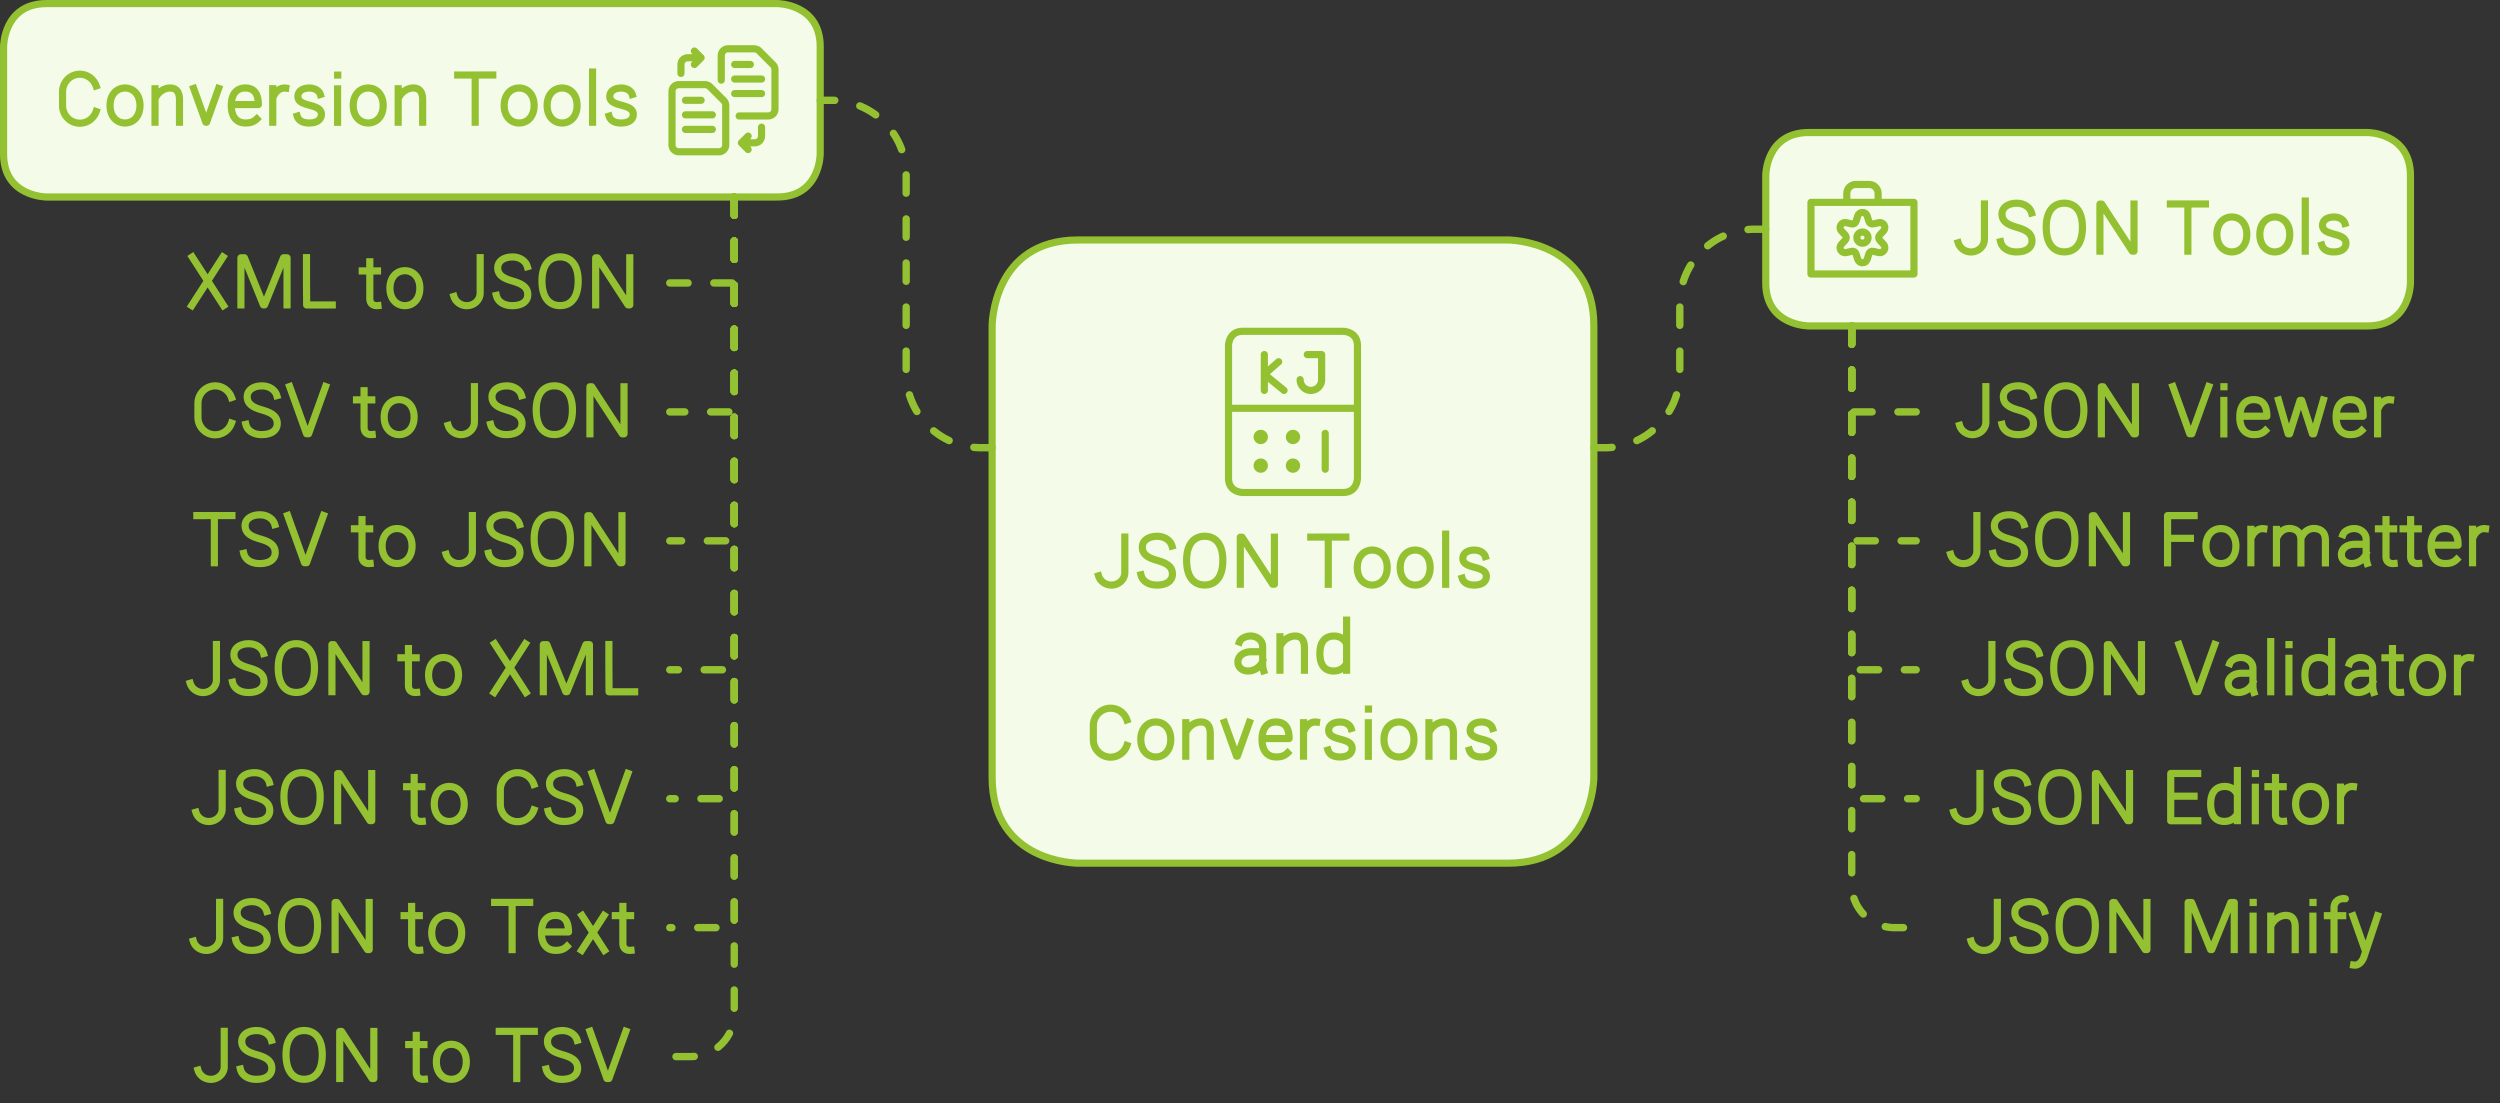 <svg xmlns="http://www.w3.org/2000/svg" width="698" height="308" fill="none" stroke="none" fill-rule="evenodd" stroke-linecap="round" stroke-linejoin="round" stroke-miterlimit="1.5" xmlns:v="https://vecta.io/nano"><rect width="100%" height="100%" fill="#333333" stroke="none"/><style><![CDATA[.B{stroke-width:2}.C{stroke-width:2.06}.D{stroke-dasharray:5.1, 7.2}.E{stroke-linecap:square}.F{stroke-linejoin:miter}.G{stroke-miterlimit:4}]]></style><g style="mix-blend-mode:multiply"><g fill="#f5fbe9"><use href="#B"/><use href="#C"/><use href="#D"/></g><g stroke="#93c131"><g class="B"><use href="#B"/><use href="#C"/><use href="#D"/></g><g class="C D"><path d="M277 125h-3-.1a20.9 20.9 0 0 1-20.9-20.9v-.1-55.1c0-11.543-9.357-20.9-20.9-20.9H229m-24 27v12 12h-18"/><path d="M205 55v30 30h-18"/><path d="M205 55v48 48h-18"/><path d="M205 55v84 84h-18"/></g><path d="M505.625 56.5h28.75v20h-28.75zm10 0V54c.003-1.379 1.121-2.497 2.5-2.5h3.75c1.379.003 2.497 1.121 2.5 2.5v2.5m-5.937 9.844c0 .863.7 1.563 1.563 1.563s1.563-.7 1.563-1.562-.7-1.562-1.562-1.562-1.562.7-1.562 1.563zm2.89-6.045l.46 1.514c.157.521.692.831 1.222.709l1.534-.355c.597-.137 1.214.133 1.52.664s.229 1.199-.189 1.648l-1.072 1.156c-.371.401-.371 1.019 0 1.42l1.072 1.156c.417.448.493 1.115.188 1.645s-.919.8-1.516.666l-1.534-.355c-.531-.123-1.065.187-1.222.709l-.46 1.514c-.176.586-.716.987-1.327.987s-1.151-.401-1.327-.987l-.464-1.514c-.157-.521-.692-.831-1.222-.709l-1.534.355c-.597.137-1.214-.133-1.52-.664s-.229-1.199.189-1.648l1.072-1.156c.371-.401.371-1.019 0-1.42l-1.072-1.156c-.417-.448-.493-1.115-.188-1.645s.919-.8 1.516-.666l1.534.355c.531.123 1.065-.187 1.222-.709l.46-1.514c.174-.589.715-.993 1.329-.993s1.155.404 1.329.993z" class="B"/><path d="M445 125h3 .1a20.9 20.9 0 0 0 20.9-20.9v-.1-19.1A20.9 20.9 0 0 1 489.9 64h3.1" class="C D"/><path d="M554.052 56.943v9.93c0 1.882-1.671 3.481-3.732 3.481-1.722 0-3.171-1.116-3.602-2.58m20.513-8.316c-.431-1.564-2.051-2.726-4.14-2.726-2.449 0-4.15 1.199-4.15 3.023 0 1.97 1.465 2.931 3.969 3.652 2.197.639 4.434 1.407 4.434 3.882 0 1.663-1.312 3.058-4.369 3.058-2.472 0-4.053-1.24-4.418-2.863m12.751-4.045c0 4.705 2.047 6.888 5.055 6.888s5.055-2.183 5.055-6.888-2.216-6.717-5.055-6.717-5.055 2.012-5.055 6.717zm14.993 6.678l-.002-13.136h.492l8.554 13.137h.473V56.979m19.94-.034l-9.789.005m4.885 13.174V57.456m16.457 8.001c0 3.065-1.871 4.883-4.179 4.883s-4.179-1.818-4.179-4.883 1.871-4.883 4.179-4.883 4.179 1.818 4.179 4.883zm11.99 0c0 3.065-1.871 4.883-4.179 4.883s-4.179-1.818-4.179-4.883 1.871-4.883 4.179-4.883 4.179 1.818 4.179 4.883zm4.329-9.332v14.001m11.072-7.745c-.296-.977-1.45-1.798-3.06-1.798-1.888 0-3.107.863-3.199 2.167-.105 1.495 1.129 2.071 3.06 2.587 1.694.458 3.637.939 3.483 2.784-.099 1.188-1.076 2.224-3.433 2.224-1.906 0-2.983-.816-3.318-1.921M53.679 71.759l4.006 6.214m4.73 7.337l-4.149-6.443m3.994-7.108L53.523 85.31m13.738-.193l.008-13.139h.969l5.303 13.137h.315l5.319-13.137h.97l-.005 13.139m12.627.029h-7.149l-.042-6.846v-6.362m19.943 13.388c-1.41.14-2.268-.594-2.268-1.939V73.081m2.15 2.561h-1.763m-2.497 0h1.734m14.352 4.815c0 3.065-1.871 4.883-4.179 4.883s-4.179-1.818-4.179-4.883 1.871-4.883 4.179-4.883 4.179 1.818 4.179 4.883zm16.84-8.514v9.93c0 1.882-1.671 3.481-3.732 3.481-1.722 0-3.171-1.116-3.602-2.58m20.513-8.316c-.431-1.564-2.051-2.726-4.14-2.726-2.449 0-4.15 1.199-4.15 3.023 0 1.97 1.465 2.931 3.969 3.652 2.197.639 4.434 1.406 4.434 3.882 0 1.663-1.312 3.058-4.369 3.058-2.472 0-4.053-1.24-4.418-2.863m12.751-4.045c0 4.705 2.047 6.888 5.055 6.888s5.055-2.183 5.055-6.888-2.216-6.717-5.055-6.717-5.055 2.012-5.055 6.717zm14.993 6.678l-.002-13.136h.492l8.554 13.137h.473V71.979" class="B E F G"/><g class="C D"><path d="M205 55v66 66h-18"/><path d="M205 55v102 102h-18"/><path d="M205 55v30 198c0 6.627-5.373 12-12 12h-6"/></g><g class="B"><path d="M202.625 40.5c0 1.036-.839 1.875-1.875 1.875H189.5c-1.036 0-1.875-.839-1.875-1.875v-15c0-1.036.839-1.875 1.875-1.875h7.349c.497 0 .974.197 1.325.549l3.902 3.903c.351.351.549.828.549 1.325zM191.375 28h4.375m-4.375 4.063h7.5m-7.5 4.063h7.5M205.125 18h4.375m-4.375 4.063h7.5m-7.5 4.063h7.5m-6.25 6.25h8.125c1.036 0 1.875-.839 1.875-1.875V19.401c0-.497-.197-.974-.549-1.325l-3.903-3.903c-.351-.351-.828-.549-1.325-.549h-7.349c-1.036 0-1.875.839-1.875 1.875v6.875m-7.5-8.125l1.875 1.875L193.875 18m1.875-1.875H192c-1.036 0-1.875.839-1.875 1.875v2.5m18.75 21.25L207 39.875 208.875 38M207 39.875h3.75c1.036 0 1.875-.839 1.875-1.875v-2.5"/><path d="M64.642 118.13c-.661 1.904-2.45 3.269-4.553 3.269-2.665 0-4.825-2.191-4.825-4.894v-3.883c0-2.703 2.16-4.895 4.825-4.895 2.103 0 3.892 1.365 4.553 3.268m12.659-.538c-.431-1.564-2.051-2.726-4.14-2.726-2.449 0-4.15 1.199-4.15 3.023 0 1.97 1.465 2.931 3.969 3.652 2.197.639 4.434 1.406 4.434 3.882 0 1.663-1.312 3.058-4.369 3.058-2.472 0-4.053-1.24-4.418-2.863m22.269-10.553l-4.738 13.173h-.561l-4.723-13.173m23.039 13.396c-1.41.14-2.268-.594-2.268-1.939v-10.306m2.15 2.561h-1.763m-2.497 0h1.734m14.352 4.815c0 3.065-1.871 4.883-4.179 4.883s-4.179-1.818-4.179-4.883 1.871-4.883 4.179-4.883 4.179 1.818 4.179 4.883zm16.84-8.514v9.93c0 1.882-1.671 3.481-3.732 3.481-1.722 0-3.171-1.116-3.602-2.58m20.513-8.316c-.431-1.564-2.051-2.726-4.14-2.726-2.449 0-4.15 1.199-4.15 3.023 0 1.97 1.465 2.931 3.969 3.652 2.197.639 4.434 1.406 4.434 3.882 0 1.663-1.312 3.058-4.369 3.058-2.472 0-4.053-1.24-4.418-2.863m12.751-4.045c0 4.705 2.047 6.888 5.055 6.888s5.055-2.183 5.055-6.888-2.216-6.717-5.055-6.717-5.055 2.012-5.055 6.717zm14.993 6.678l-.002-13.136h.492l8.554 13.137h.473v-13.137" class="E F G"/><path d="M347 92.5h28s4 0 4 4v37s0 4-4 4h-28s-4 0-4-4v-37s0-4 4-4m-4 21.5h36m-27 9a1 1 0 1 1 0-2m0 2a1 1 0 1 0 0-2m9 2a1 1 0 1 1 0-2m0 2a1 1 0 1 0 0-2m-9 10a1 1 0 1 1 0-2m0 2a1 1 0 1 0 0-2m9 2a1 1 0 1 1 0-2m0 2a1 1 0 1 0 0-2m9-8v10m-17-32v5.5m0 4.5v-4.5m4-3.5l-4 3.5m0 0l5.5 4.5m6.5-10h4v7a3 3 0 1 1-6 0"/></g><g class="C D"><path d="M517 91v12 12h18"/><path d="M517 91v48 48h18"/><path d="M517 91v66 66h18"/><path d="M517 91v21 135a12 12 0 0 0 12 12h6"/></g><path d="M554.452 107.943v9.93c0 1.882-1.671 3.481-3.732 3.481-1.722 0-3.171-1.116-3.602-2.58m20.513-8.316c-.431-1.564-2.051-2.726-4.14-2.726-2.449 0-4.15 1.199-4.15 3.023 0 1.97 1.465 2.931 3.969 3.652 2.197.639 4.434 1.406 4.434 3.882 0 1.663-1.312 3.058-4.369 3.058-2.472 0-4.053-1.24-4.418-2.863m12.751-4.045c0 4.705 2.047 6.888 5.055 6.888s5.055-2.183 5.055-6.888-2.216-6.717-5.055-6.717-5.055 2.012-5.055 6.717zm14.993 6.678l-.002-13.136h.492l8.554 13.137h.473v-13.137m20.469-.05l-4.738 13.173h-.561l-4.723-13.173m14.249.041h.024m-.04 3.833v9.341m11.575-.927c-.974.937-1.998 1.121-3.184 1.121-2.069 0-3.932-1.311-3.932-4.883s1.809-4.883 3.878-4.883 3.672 1.056 3.672 4.628h-7.22m10.466-4.511l2.715 9.43h.379l2.942-9.337h.434l3.006 9.337h.35l2.717-9.43m10.666 8.528c-.974.937-1.998 1.121-3.184 1.121-2.069 0-3.932-1.311-3.932-4.883s1.809-4.883 3.878-4.883 3.672 1.056 3.672 4.628h-7.22m14.873-4.592c-1.38-.19-2.629.71-3.271 2.01m-.355-1.847v9.35m-599.07 22.822l-9.789.005m4.885 13.174v-12.668m16.876 2.002c-.431-1.564-2.051-2.726-4.14-2.726-2.449 0-4.15 1.199-4.15 3.023 0 1.97 1.465 2.931 3.969 3.652 2.197.639 4.434 1.406 4.434 3.882 0 1.663-1.312 3.058-4.369 3.058-2.472 0-4.053-1.24-4.418-2.863m22.269-10.553l-4.738 13.173h-.561L80.3 143.93m23.039 13.396c-1.41.14-2.268-.594-2.268-1.939v-10.306m2.15 2.561h-1.763m-2.497 0h1.734m14.352 4.815c0 3.065-1.871 4.883-4.179 4.883s-4.179-1.818-4.179-4.883 1.871-4.883 4.179-4.883 4.179 1.818 4.179 4.883zm16.84-8.514v9.93c0 1.882-1.671 3.481-3.732 3.481-1.722 0-3.171-1.116-3.602-2.58m20.513-8.316c-.431-1.564-2.051-2.726-4.14-2.726-2.449 0-4.15 1.199-4.15 3.023 0 1.97 1.465 2.931 3.969 3.652 2.197.639 4.434 1.406 4.434 3.882 0 1.663-1.312 3.058-4.369 3.058-2.472 0-4.053-1.24-4.418-2.863m12.751-4.045c0 4.705 2.047 6.888 5.055 6.888s5.055-2.183 5.055-6.888-2.216-6.717-5.055-6.717-5.055 2.012-5.055 6.717zm14.993 6.678l-.002-13.136h.492l8.554 13.137h.473v-13.137m140.399 5.962v9.93c0 1.882-1.671 3.481-3.732 3.481-1.722 0-3.171-1.116-3.602-2.58m20.513-8.316c-.431-1.564-2.051-2.726-4.14-2.726-2.449 0-4.15 1.199-4.15 3.023 0 1.97 1.465 2.931 3.969 3.652 2.197.639 4.434 1.406 4.434 3.882 0 1.663-1.312 3.058-4.369 3.058-2.472 0-4.053-1.24-4.418-2.863m12.751-4.045c0 4.705 2.047 6.888 5.055 6.888s5.055-2.183 5.055-6.888-2.216-6.717-5.055-6.717-5.055 2.012-5.055 6.717zm14.993 6.678l-.002-13.136h.492l8.554 13.137h.473v-13.137m19.94-.034l-9.789.005m4.885 13.174v-12.668m16.457 8.001c0 3.065-1.871 4.883-4.179 4.883s-4.179-1.818-4.179-4.883 1.871-4.883 4.179-4.883 4.179 1.818 4.179 4.883zm11.99 0c0 3.065-1.871 4.883-4.179 4.883s-4.179-1.818-4.179-4.883 1.871-4.883 4.179-4.883 4.179 1.818 4.179 4.883zm4.329-9.332v14.001m11.072-7.745c-.296-.977-1.45-1.798-3.06-1.798-1.888 0-3.107.863-3.199 2.167-.105 1.495 1.129 2.071 3.06 2.587 1.694.458 3.637.939 3.483 2.784-.099 1.188-1.076 2.224-3.433 2.224-1.906 0-2.983-.816-3.318-1.921m-62.183 17.821c.364-.966 1.781-1.679 3.121-1.679 1.853 0 3.356 1.313 3.356 2.933l.006 1.458v2.614c0 1.043-.025 1.782.277 2.707m-.656-5.321h-2.728c-2.503 0-3.804 1.386-3.804 2.88s1.238 2.503 2.854 2.503c1.982 0 3.608-1.453 4.009-2.608m4.878-6.953v9.348m6.834 0v-6.054c0-.712.096-3.284-2.287-3.487-1.758-.15-3.447.975-4.223 2.369m18.287 7.168v-14.001m-.36 12.649c-.862 1.098-1.96 1.568-3.27 1.568-2.181 0-3.833-1.311-3.833-4.883s1.757-4.883 3.938-4.883c1.27 0 2.479.539 3.164 1.6m-60.978 28.955c-.661 1.904-2.45 3.268-4.553 3.268-2.665 0-4.825-2.191-4.825-4.894v-3.883c0-2.703 2.16-4.895 4.825-4.895 2.103 0 3.892 1.365 4.553 3.268m12.24 5.462c0 3.065-1.871 4.883-4.179 4.883s-4.179-1.818-4.179-4.883 1.871-4.883 4.179-4.883 4.179 1.818 4.179 4.883zm4.192-4.677v9.348m6.834 0v-6.054c0-.712.096-3.284-2.287-3.487-1.758-.15-3.447.975-4.223 2.369m17.44-2.266l-3.369 9.428h-.201l-3.404-9.428m17.62 8.528c-.974.937-1.998 1.12-3.184 1.12-2.069 0-3.932-1.311-3.932-4.882s1.809-4.883 3.878-4.883 3.672 1.056 3.672 4.628h-7.22m14.873-4.592c-1.38-.19-2.629.71-3.271 2.01m-.355-1.847v9.35m13.288-7.741c-.296-.977-1.45-1.798-3.06-1.798-1.888 0-3.107.863-3.199 2.167-.105 1.495 1.129 2.071 3.06 2.587 1.694.458 3.637.939 3.483 2.784-.099 1.188-1.076 2.224-3.433 2.224-1.906 0-2.983-.816-3.318-1.921m11.298-11.454h.024m-.04 3.833v9.341m12.725-4.688c0 3.065-1.871 4.883-4.179 4.883s-4.179-1.818-4.179-4.883 1.871-4.883 4.179-4.883 4.179 1.818 4.179 4.883zm4.192-4.677v9.348m6.834 0v-6.054c0-.712.096-3.284-2.287-3.487-1.758-.15-3.447.975-4.223 2.369m17.445-.575c-.296-.977-1.45-1.798-3.06-1.798-1.888 0-3.107.863-3.199 2.167-.105 1.495 1.129 2.071 3.06 2.587 1.694.458 3.637.939 3.483 2.784-.099 1.188-1.076 2.224-3.433 2.224-1.906 0-2.983-.816-3.318-1.921m141.68-65.479v9.93c0 1.882-1.671 3.481-3.732 3.481-1.722 0-3.171-1.116-3.602-2.58m20.513-8.316c-.431-1.564-2.051-2.726-4.14-2.726-2.449 0-4.15 1.199-4.15 3.023 0 1.97 1.465 2.931 3.969 3.652 2.197.639 4.434 1.406 4.434 3.882 0 1.663-1.312 3.058-4.369 3.058-2.472 0-4.053-1.24-4.418-2.863m12.751-4.045c0 4.705 2.047 6.888 5.055 6.888s5.055-2.183 5.055-6.888-2.216-6.717-5.055-6.717-5.055 2.012-5.055 6.717zm14.993 6.678l-.002-13.136h.492l8.554 13.137h.473v-13.137m18.882-.034l-7.408.005v13.174m6.376-6.827h-5.939m18.644 2.159c0 3.065-1.871 4.883-4.179 4.883s-4.179-1.818-4.179-4.883 1.871-4.883 4.179-4.883 4.179 1.818 4.179 4.883zm7.798-4.848c-1.38-.19-2.629.71-3.271 2.01m-.355-1.847v9.35m7.15-9.308v9.348m6.834 0l-.011-6.693c-.064-.944-.431-2.391-2.306-2.821-1.94-.444-3.419.599-4.156 1.946m13.307 7.567v-6.054c0-.712.115-2.902-2.316-3.459-2.029-.465-3.563.698-4.264 2.134m11.479-.537c.364-.966 1.781-1.679 3.121-1.679 1.853 0 3.356 1.313 3.356 2.933l.006 1.458v2.614c0 1.043-.025 1.782.277 2.707m-.656-5.321h-2.728c-2.503 0-3.804 1.386-3.804 2.88s1.238 2.503 2.854 2.503c1.982 0 3.608-1.453 4.009-2.608m7.848 2.593c-1.41.14-2.268-.594-2.268-1.939v-10.306m2.15 2.561h-1.763m-2.497 0h1.734m9.524 9.684c-1.41.14-2.268-.594-2.268-1.939v-10.306m2.15 2.561h-1.763m-2.497 0h1.734m13.202 8.576c-.974.937-1.998 1.12-3.184 1.12-2.069 0-3.932-1.311-3.932-4.882s1.809-4.883 3.878-4.883 3.672 1.056 3.672 4.628h-7.22m14.873-4.592c-1.38-.19-2.629.71-3.271 2.01m-.355-1.847v9.35M60.427 179.943v9.93c0 1.882-1.671 3.481-3.732 3.481-1.722 0-3.171-1.116-3.602-2.58m20.513-8.316c-.431-1.564-2.051-2.726-4.14-2.726-2.449 0-4.15 1.199-4.15 3.023 0 1.97 1.465 2.931 3.969 3.652 2.197.639 4.434 1.406 4.434 3.882 0 1.663-1.312 3.058-4.369 3.058-2.472 0-4.053-1.24-4.418-2.863m12.751-4.045c0 4.705 2.047 6.888 5.055 6.888s5.055-2.183 5.055-6.888-2.216-6.717-5.055-6.717-5.055 2.012-5.055 6.717zm14.993 6.678l-.002-13.136h.492l8.554 13.137h.473v-13.137m14.117 13.346c-1.41.14-2.268-.594-2.268-1.939v-10.306m2.15 2.561h-1.763m-2.497 0h1.734m14.352 4.815c0 3.065-1.871 4.883-4.179 4.883s-4.179-1.818-4.179-4.883 1.871-4.883 4.179-4.883 4.179 1.818 4.179 4.883zm10.092-8.698l4.006 6.214m4.73 7.337l-4.149-6.443m3.994-7.108l-8.736 13.551m13.738-.193l.008-13.139h.969l5.303 13.137h.315l5.319-13.137h.97l-.005 13.139m12.627.029h-7.149l-.042-6.846v-6.362m386.139.004v9.93c0 1.882-1.671 3.481-3.732 3.481-1.722 0-3.171-1.116-3.602-2.58m20.513-8.316c-.431-1.564-2.051-2.726-4.14-2.726-2.449 0-4.15 1.199-4.15 3.023 0 1.97 1.465 2.931 3.969 3.652 2.197.639 4.434 1.406 4.434 3.882 0 1.663-1.312 3.058-4.369 3.058-2.472 0-4.053-1.24-4.418-2.863m12.751-4.045c0 4.705 2.047 6.888 5.055 6.888s5.055-2.183 5.055-6.888-2.216-6.717-5.055-6.717-5.055 2.012-5.055 6.717zm14.993 6.678l-.002-13.136h.492l8.554 13.137h.473v-13.137m20.469-.05l-4.738 13.173h-.561l-4.723-13.173m14.188 5.316c.364-.966 1.781-1.679 3.121-1.679 1.853 0 3.356 1.313 3.356 2.933l.006 1.458v2.614c0 1.043-.025 1.782.277 2.707m-.656-5.321h-2.728c-2.503 0-3.804 1.386-3.804 2.88s1.238 2.503 2.854 2.503c1.982 0 3.608-1.453 4.009-2.608m5.014-11.607v14.001m5.093-13.156h.024m-.04 3.833v9.341m11.928-.02v-14.001m-.36 12.649c-.862 1.098-1.96 1.568-3.27 1.568-2.181 0-3.833-1.311-3.833-4.883s1.757-4.883 3.938-4.883c1.27 0 2.479.539 3.164 1.6m5.328.071c.364-.966 1.781-1.679 3.121-1.679 1.853 0 3.356 1.313 3.356 2.933l.006 1.458v2.614c0 1.043-.025 1.782.277 2.707m-.656-5.321h-2.728c-2.503 0-3.804 1.386-3.804 2.88s1.238 2.503 2.854 2.503c1.982 0 3.608-1.453 4.009-2.608m7.848 2.593c-1.41.14-2.268-.594-2.268-1.939v-10.306m2.15 2.561h-1.763m-2.497 0h1.734m14.352 4.815c0 3.065-1.871 4.883-4.179 4.883s-4.179-1.818-4.179-4.883 1.871-4.883 4.179-4.883 4.179 1.818 4.179 4.883zm7.798-4.848c-1.38-.19-2.629.71-3.271 2.01m-.355-1.847v9.35m-624.1 22.82v9.93c0 1.882-1.671 3.481-3.732 3.481-1.722 0-3.171-1.116-3.602-2.58m20.513-8.316c-.431-1.564-2.051-2.726-4.14-2.726-2.449 0-4.15 1.199-4.15 3.023 0 1.97 1.465 2.931 3.969 3.652 2.197.639 4.434 1.406 4.434 3.882 0 1.663-1.312 3.058-4.369 3.058-2.472 0-4.053-1.24-4.418-2.863m12.751-4.045c0 4.705 2.047 6.888 5.055 6.888s5.055-2.183 5.055-6.888-2.216-6.717-5.055-6.717-5.055 2.012-5.055 6.717zm14.993 6.678l-.002-13.136h.492l8.554 13.137h.473v-13.137m14.117 13.346c-1.41.14-2.268-.594-2.268-1.939v-10.306m2.15 2.561h-1.763m-2.497 0h1.734m14.352 4.815c0 3.065-1.871 4.883-4.179 4.883s-4.179-1.818-4.179-4.883 1.871-4.883 4.179-4.883 4.179 1.818 4.179 4.883zm19.45 1.673c-.661 1.904-2.45 3.269-4.553 3.269-2.665 0-4.825-2.191-4.825-4.895v-3.883c0-2.703 2.16-4.895 4.825-4.895 2.103 0 3.892 1.365 4.553 3.268m12.659-.538c-.431-1.564-2.051-2.726-4.14-2.726-2.449 0-4.15 1.199-4.15 3.023 0 1.97 1.465 2.931 3.969 3.652 2.197.639 4.434 1.406 4.434 3.882 0 1.663-1.312 3.058-4.369 3.058-2.472 0-4.053-1.24-4.418-2.863m22.269-10.553l-4.738 13.173h-.561l-4.723-13.173m387.507.013v9.93c0 1.882-1.671 3.481-3.732 3.481-1.722 0-3.171-1.116-3.602-2.58m20.513-8.316c-.431-1.564-2.051-2.726-4.14-2.726-2.449 0-4.15 1.199-4.15 3.023 0 1.97 1.465 2.931 3.969 3.652 2.197.639 4.434 1.406 4.434 3.882 0 1.663-1.312 3.058-4.369 3.058-2.472 0-4.053-1.24-4.418-2.863m12.751-4.045c0 4.705 2.047 6.888 5.055 6.888s5.055-2.183 5.055-6.888-2.216-6.717-5.055-6.717-5.055 2.012-5.055 6.717zm14.993 6.678l-.002-13.136h.492l8.554 13.137h.473v-13.137m19.055 13.158l-7.563.005V215.95h7.522m-1.012 6.346h-6.045m18.142 6.828v-14.001m-.36 12.649c-.862 1.098-1.96 1.568-3.27 1.568-2.181 0-3.833-1.311-3.833-4.883s1.757-4.883 3.938-4.883c1.27 0 2.479.539 3.164 1.6m5.388-5.204h.024m-.04 3.833v9.341m7.897.181c-1.41.14-2.268-.594-2.268-1.939V217.08m2.15 2.561h-1.763m-2.497 0h1.734m14.352 4.815c0 3.065-1.871 4.883-4.179 4.883s-4.179-1.818-4.179-4.883 1.871-4.883 4.179-4.883 4.179 1.818 4.179 4.883zm7.798-4.848c-1.38-.19-2.629.71-3.271 2.01m-.355-1.847v9.35M61.317 251.943v9.93c0 1.882-1.671 3.481-3.732 3.481-1.722 0-3.171-1.116-3.602-2.58m20.513-8.316c-.431-1.564-2.051-2.726-4.14-2.726-2.449 0-4.15 1.199-4.15 3.023 0 1.97 1.465 2.931 3.969 3.652 2.197.639 4.434 1.406 4.434 3.882 0 1.663-1.312 3.058-4.369 3.058-2.472 0-4.053-1.24-4.418-2.863m12.751-4.045c0 4.705 2.047 6.888 5.055 6.888s5.055-2.183 5.055-6.888-2.216-6.717-5.055-6.717-5.055 2.012-5.055 6.717zm14.993 6.678l-.002-13.136h.492l8.554 13.137h.473v-13.137m14.117 13.346c-1.41.14-2.268-.594-2.268-1.939v-10.306m2.15 2.561h-1.763m-2.497 0h1.734m14.352 4.815c0 3.065-1.871 4.883-4.179 4.883s-4.179-1.818-4.179-4.883 1.871-4.883 4.179-4.883 4.179 1.818 4.179 4.883zm18.986-8.512l-9.789.005m4.885 13.174v-12.668m15.308 11.762c-.974.937-1.998 1.12-3.184 1.12-2.069 0-3.932-1.311-3.932-4.882s1.809-4.883 3.878-4.883 3.672 1.056 3.672 4.628h-7.22m10.986-4.59l2.991 4.632m3.272 5.067l-3.097-4.797m2.986-4.902l-6.263 9.699m13.793.016c-1.41.14-2.268-.594-2.268-1.939v-10.306m2.15 2.561h-1.763m-2.497 0h1.734m384.131-3.7v9.93c0 1.882-1.671 3.481-3.732 3.481-1.722 0-3.171-1.116-3.602-2.58m20.513-8.316c-.431-1.564-2.051-2.726-4.14-2.726-2.449 0-4.15 1.199-4.15 3.023 0 1.97 1.465 2.931 3.969 3.652 2.197.639 4.434 1.406 4.434 3.882 0 1.663-1.312 3.058-4.369 3.058-2.472 0-4.053-1.24-4.418-2.863m12.751-4.045c0 4.705 2.047 6.888 5.055 6.888s5.055-2.183 5.055-6.888-2.216-6.717-5.055-6.717-5.055 2.012-5.055 6.717zm14.993 6.678l-.002-13.136h.492l8.554 13.137h.473v-13.137m11.498 13.137l.008-13.139h.969l5.303 13.137h.315l5.319-13.137h.97l-.005 13.139m5.278-13.146h.024m-.04 3.833v9.341m4.927-9.365v9.348m6.834 0v-6.054c0-.712.096-3.284-2.287-3.487-1.758-.15-3.447.975-4.223 2.369m11.466-5.985h.024m-.04 3.833v9.341m9.042-14.218a6.44 6.44 0 0 0-.577-.019c-1.58 0-2.578 1.127-2.578 2.518v11.704m2.425-9.465h-2.089m-2.188 0h1.526m5.795 13.773c1.554.246 2.477-1.204 2.833-2.151l3.851-11.595m-6.86 0l3.341 9.409M62.607 287.943v9.93c0 1.882-1.671 3.481-3.732 3.481-1.722 0-3.171-1.116-3.602-2.58m20.513-8.316c-.431-1.564-2.051-2.726-4.14-2.726-2.449 0-4.15 1.199-4.15 3.023 0 1.97 1.465 2.931 3.969 3.652 2.197.639 4.434 1.406 4.434 3.882 0 1.663-1.312 3.058-4.369 3.058-2.472 0-4.053-1.24-4.418-2.863m12.751-4.045c0 4.705 2.047 6.888 5.055 6.888s5.055-2.183 5.055-6.888-2.216-6.717-5.055-6.717-5.055 2.012-5.055 6.717zm14.993 6.678l-.002-13.136h.492l8.554 13.137h.473v-13.137m14.117 13.346c-1.41.14-2.268-.594-2.268-1.939v-10.306m2.15 2.561h-1.763m-2.497 0h1.734m14.352 4.815c0 3.065-1.871 4.883-4.179 4.883s-4.179-1.818-4.179-4.883 1.871-4.883 4.179-4.883 4.179 1.818 4.179 4.883zm18.986-8.512l-9.789.005m4.885 13.174v-12.668m16.876 2.002c-.431-1.564-2.051-2.726-4.14-2.726-2.449 0-4.15 1.199-4.15 3.023 0 1.97 1.465 2.931 3.969 3.652 2.197.639 4.434 1.406 4.434 3.882 0 1.663-1.312 3.058-4.369 3.058-2.472 0-4.053-1.24-4.418-2.863m22.269-10.553l-4.738 13.173h-.561l-4.723-13.173M26.847 31.13c-.661 1.904-2.45 3.268-4.553 3.268-2.665 0-4.825-2.191-4.825-4.894v-3.883c0-2.703 2.16-4.895 4.825-4.895 2.103 0 3.892 1.365 4.553 3.268m12.24 5.462c0 3.065-1.871 4.883-4.179 4.883s-4.179-1.818-4.179-4.883 1.871-4.883 4.179-4.883 4.179 1.818 4.179 4.883zm4.192-4.677v9.348m6.834 0v-6.054c0-.712.096-3.284-2.287-3.487-1.758-.15-3.447.975-4.223 2.369m17.44-2.266l-3.369 9.428h-.201l-3.404-9.428m17.62 8.528c-.974.937-1.998 1.12-3.184 1.12-2.069 0-3.932-1.311-3.932-4.882s1.809-4.883 3.878-4.883 3.672 1.056 3.672 4.628h-7.22m14.873-4.592c-1.38-.19-2.629.71-3.271 2.01m-.355-1.847v9.35m13.288-7.741c-.296-.977-1.45-1.798-3.06-1.798-1.888 0-3.107.863-3.199 2.167-.105 1.495 1.129 2.071 3.06 2.587 1.694.458 3.637.939 3.483 2.784-.099 1.188-1.076 2.224-3.433 2.224-1.906 0-2.983-.816-3.318-1.921m11.298-11.454h.024m-.04 3.833v9.341m12.725-4.688c0 3.065-1.871 4.883-4.179 4.883s-4.179-1.818-4.179-4.883 1.871-4.883 4.179-4.883 4.179 1.818 4.179 4.883zm4.192-4.677v9.348m6.834 0v-6.054c0-.712.096-3.284-2.287-3.487-1.758-.15-3.447.975-4.223 2.369m26.081-6.011l-9.789.005m4.885 13.174V21.456m16.457 8.001c0 3.065-1.871 4.883-4.179 4.883s-4.179-1.818-4.179-4.883 1.871-4.883 4.179-4.883 4.179 1.818 4.179 4.883zm11.99 0c0 3.065-1.871 4.883-4.179 4.883s-4.179-1.818-4.179-4.883 1.871-4.883 4.179-4.883 4.179 1.818 4.179 4.883zm4.329-9.332v14.001m11.072-7.745c-.296-.977-1.45-1.798-3.06-1.798-1.888 0-3.107.863-3.199 2.167-.105 1.495 1.129 2.071 3.06 2.587 1.694.458 3.637.939 3.483 2.784-.099 1.188-1.076 2.224-3.433 2.224-1.906 0-2.983-.816-3.318-1.921" class="B E F G"/><path d="M517 91v30 30h18" class="C D"/></g></g><defs ><path id="B" d="M301 67h120s24 0 24 24v126s0 24-24 24H301s-24 0-24-24V91s0-24 24-24"/><path id="C" d="M13 1h204s12 0 12 12v30s0 12-12 12H13S1 55 1 43V13S1 1 13 1"/><path id="D" d="M505 37h156s12 0 12 12v30s0 12-12 12H505s-12 0-12-12V49s0-12 12-12"/></defs></svg>